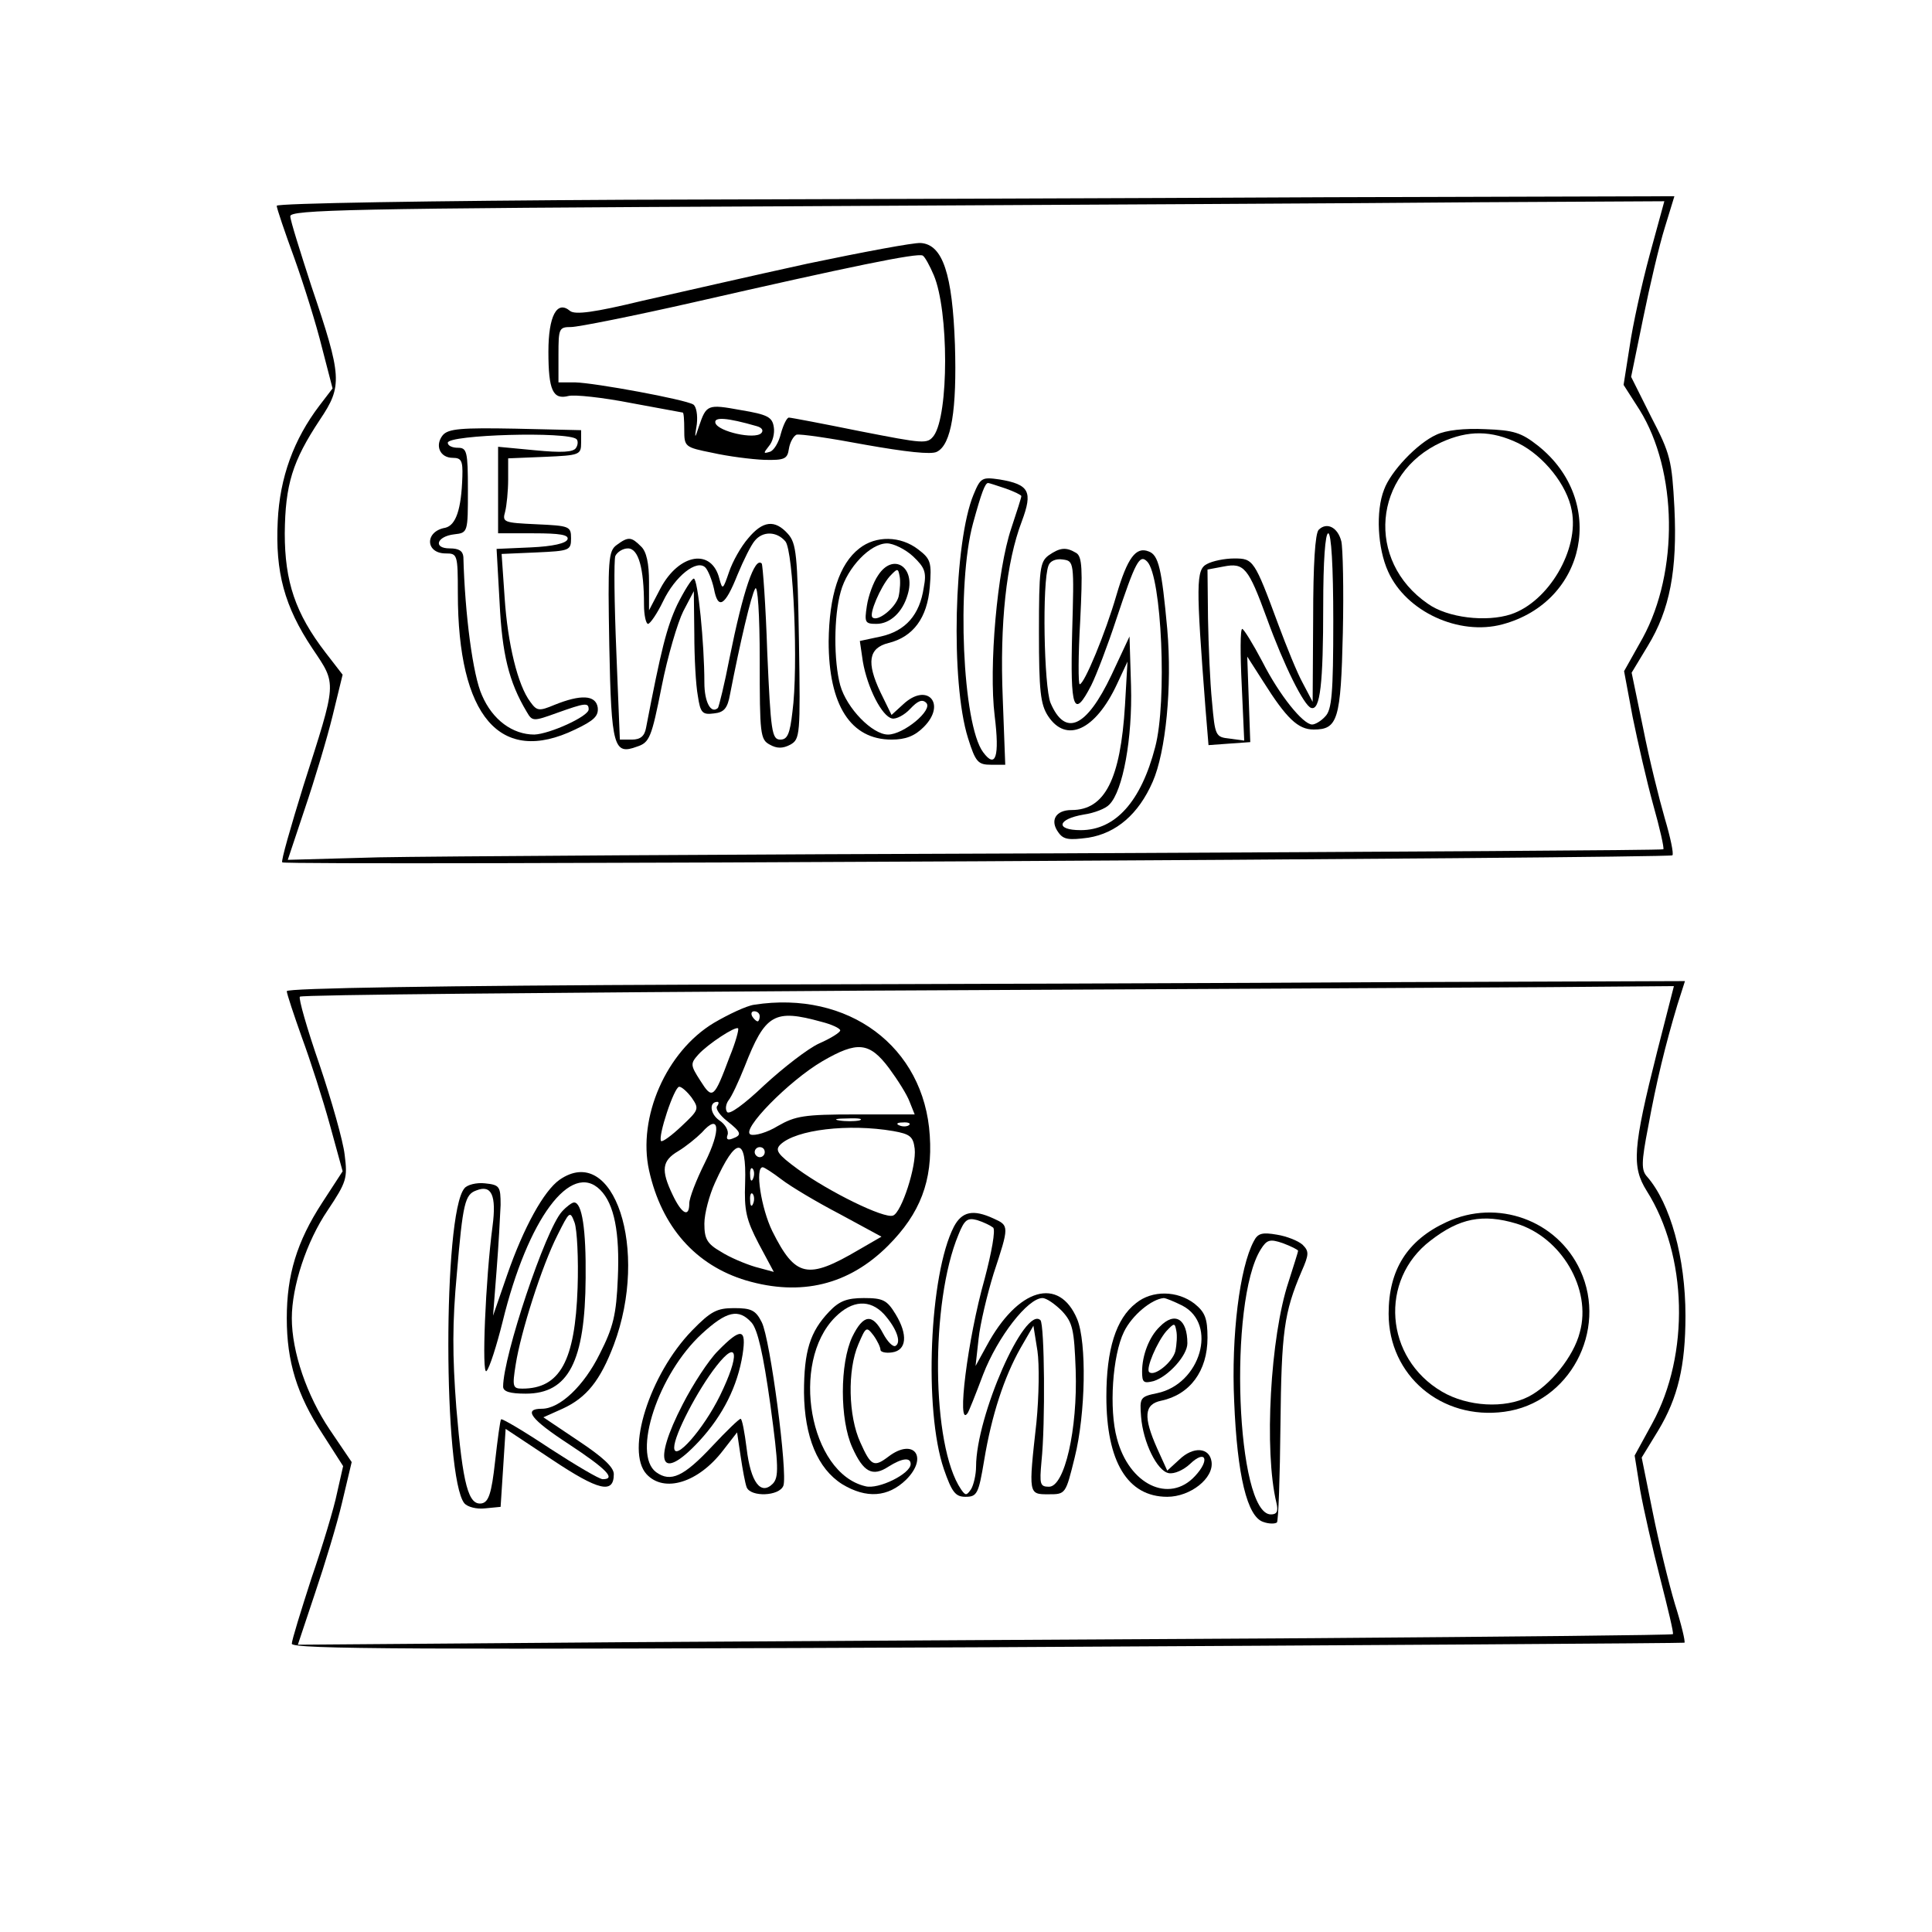 <?xml version="1.0" encoding="UTF-8" standalone="yes"?>
<svg version="1.0" xmlns="http://www.w3.org/2000/svg" width="101.6mm" height="101.6mm" viewBox="0 0 384 384" preserveAspectRatio="xMidYMid meet">
  <g transform="translate(0,384) scale(0.1,-0.1)" fill="#000000" stroke="none">
    <path d="M1248 3443 c-390 -2 -698 -7 -698 -12 0 -5 16 -52 35 -104 19 -53 44
-133 55 -178 l21 -81 -26 -34 c-51 -67 -79 -143 -83 -230 -5 -101 13 -169 69
-253 49 -73 49 -63 -18 -273 -25 -81 -45 -150 -42 -152 6 -7 2756 8 2763 14 3
3 -4 36 -15 73 -11 38 -31 118 -43 179 l-23 111 32 53 c44 72 59 151 53 275
-5 94 -8 107 -46 180 l-40 80 24 117 c13 64 32 145 43 180 l19 62 -691 -2
c-381 -2 -1006 -4 -1389 -5z m2031 -109 c-16 -59 -34 -141 -40 -183 l-12 -76
32 -50 c75 -121 78 -321 6 -453 l-37 -66 17 -91 c10 -49 28 -128 41 -175 13
-46 22 -86 20 -88 -2 -2 -537 -5 -1187 -8 -651 -2 -1266 -6 -1366 -8 l-181 -5
34 102 c19 56 44 139 55 184 l20 82 -34 44 c-60 78 -81 141 -81 237 1 97 15
143 70 226 45 67 44 85 -17 265 -22 68 -42 131 -42 139 -2 13 117 16 993 20
547 3 1162 6 1366 8 l372 2 -29 -106z"/>
    <path d="M1605 3316 c-110 -24 -258 -58 -329 -74 -95 -23 -133 -28 -143 -20
-26 22 -43 -10 -43 -81 0 -77 9 -96 40 -88 12 3 68 -3 124 -14 55 -10 102 -19
103 -19 2 0 3 -15 3 -34 0 -34 1 -35 56 -46 31 -7 78 -13 103 -14 41 -1 46 2
49 22 2 13 9 25 15 28 7 2 68 -7 137 -20 79 -14 131 -20 142 -14 29 14 40 84
36 213 -5 140 -24 199 -68 202 -14 1 -115 -18 -225 -41z m251 -23 c30 -71 30
-277 0 -319 -13 -17 -19 -16 -147 9 -74 15 -137 27 -141 27 -4 0 -11 -14 -16
-32 -4 -17 -14 -34 -22 -36 -13 -4 -13 -3 -2 11 8 9 12 26 10 38 -3 20 -12 25
-66 34 -66 12 -68 11 -83 -33 -8 -25 -9 -25 -4 5 2 18 -1 35 -7 39 -16 10
-195 43 -235 44 l-33 0 0 55 c0 52 1 55 25 55 14 0 124 22 243 49 311 71 446
99 456 93 4 -2 14 -20 22 -39z m-352 -300 c11 -3 14 -9 9 -14 -13 -13 -85 3
-91 20 -4 13 23 11 82 -6z"/>
    <path d="M880 2975 c-16 -20 -6 -45 20 -45 17 0 20 -6 19 -37 -2 -66 -13 -97
-34 -102 -41 -7 -40 -51 1 -51 23 0 24 -2 24 -79 0 -245 84 -343 233 -271 38
18 47 27 45 44 -4 25 -34 26 -86 5 -31 -13 -35 -12 -48 6 -25 33 -45 116 -51
207 l-6 87 69 3 c66 3 69 4 69 28 0 24 -3 25 -69 28 -65 3 -68 4 -62 25 3 12
6 41 6 64 l0 42 73 3 c69 3 72 4 72 28 l0 25 -131 3 c-107 2 -133 0 -144 -13z
m266 -8 c3 -3 3 -11 -1 -17 -5 -9 -29 -10 -81 -5 l-74 7 0 -86 0 -86 71 0 c52
0 70 -3 67 -12 -3 -8 -29 -14 -73 -16 l-68 -3 6 -107 c5 -101 18 -157 54 -217
11 -19 13 -19 60 -2 56 20 63 21 63 7 0 -14 -78 -49 -108 -50 -43 0 -83 29
-104 78 -18 39 -34 161 -37 275 -1 12 -9 17 -27 17 -34 0 -26 24 9 28 27 3 27
4 27 88 0 77 -2 84 -20 84 -11 0 -20 4 -20 10 0 16 240 23 256 7z"/>
    <path d="M2855 2976 c-38 -17 -91 -73 -104 -109 -17 -43 -13 -117 8 -163 36
-80 141 -128 227 -105 168 45 208 246 71 355 -33 26 -48 31 -105 33 -42 2 -78
-2 -97 -11z m163 -17 c50 -25 97 -83 106 -134 15 -77 -46 -181 -121 -206 -49
-16 -126 -7 -165 21 -124 85 -109 259 27 321 53 24 99 24 153 -2z"/>
    <path d="M1935 2857 c-39 -94 -46 -373 -11 -484 15 -48 20 -53 46 -53 l28 0
-5 133 c-6 147 7 270 38 351 22 59 15 73 -44 83 -35 5 -38 4 -52 -30z m64 12
c17 -6 31 -13 31 -15 0 -3 -9 -31 -20 -64 -28 -83 -45 -276 -33 -373 10 -81 2
-106 -23 -72 -41 55 -53 334 -20 455 17 62 24 80 30 80 2 0 17 -5 35 -11z"/>
    <path d="M1487 2770 c-14 -16 -31 -46 -38 -67 -12 -35 -13 -36 -19 -14 -15 62
-80 51 -117 -18 l-23 -44 0 56 c0 37 -5 61 -16 71 -19 19 -25 20 -48 3 -17
-12 -18 -29 -15 -200 4 -203 9 -218 55 -201 25 8 29 18 49 119 12 61 32 128
43 150 l21 40 1 -85 c0 -47 3 -102 7 -123 5 -34 9 -38 32 -35 20 2 27 10 32
38 20 103 42 197 50 210 5 9 9 -51 9 -142 0 -147 1 -158 20 -168 14 -8 26 -8
41 0 19 11 20 18 17 205 -3 173 -5 195 -22 214 -26 29 -50 26 -79 -9z m74 -6
c16 -19 26 -250 14 -339 -5 -44 -10 -55 -24 -55 -17 0 -19 16 -26 173 -3 94
-9 174 -11 177 -14 14 -37 -54 -64 -188 -10 -52 -21 -96 -23 -99 -14 -13 -27
12 -27 50 0 79 -13 207 -21 207 -4 0 -19 -24 -33 -52 -21 -45 -32 -89 -62
-245 -3 -16 -11 -23 -28 -23 l-24 0 -7 175 c-4 96 -5 181 -2 190 4 8 15 15 25
15 21 0 32 -39 32 -112 0 -21 4 -38 8 -38 4 0 18 20 30 45 24 50 67 84 84 67
5 -5 13 -24 17 -42 8 -43 22 -35 47 28 12 29 27 59 34 67 16 20 44 19 61 -1z"/>
    <path d="M2621 2787 c-7 -7 -11 -68 -11 -176 l-1 -166 -20 38 c-11 20 -32 72
-48 115 -48 130 -50 132 -88 132 -19 0 -43 -5 -54 -11 -22 -11 -22 -40 -3
-287 l6 -73 41 3 42 3 -3 85 -3 85 32 -50 c46 -73 69 -95 100 -95 48 0 54 19
58 192 2 87 0 169 -3 182 -7 28 -29 39 -45 23z m29 -181 c0 -145 -3 -177 -16
-190 -8 -9 -20 -16 -26 -16 -18 0 -65 58 -99 125 -19 36 -37 65 -40 65 -4 0
-4 -50 -1 -111 l5 -111 -29 4 c-28 3 -29 5 -35 73 -4 39 -7 113 -8 166 l-1 97
32 6 c41 8 49 -2 86 -103 34 -94 74 -174 88 -178 18 -6 24 48 24 203 0 89 4
144 10 144 6 0 10 -65 10 -174z"/>
    <path d="M1708 2750 c-40 -31 -60 -94 -61 -185 0 -127 44 -195 125 -195 28 0
46 7 64 25 46 46 7 90 -41 45 l-23 -21 -22 45 c-28 59 -24 88 16 98 49 12 77
50 82 111 4 49 2 56 -23 75 -35 27 -84 28 -117 2z m107 -16 c23 -22 27 -31 21
-62 -8 -54 -36 -86 -85 -97 l-42 -9 6 -41 c9 -52 38 -109 58 -113 8 -2 25 7
36 19 15 16 24 20 32 12 14 -14 -45 -63 -76 -63 -31 0 -82 52 -95 98 -13 48
-13 137 1 186 13 48 59 96 92 96 13 0 37 -12 52 -26z"/>
    <path d="M1745 2696 c-9 -13 -19 -40 -22 -60 -5 -33 -4 -36 19 -36 27 0 52 23
62 58 17 55 -29 85 -59 38z m41 -42 c-6 -22 -42 -51 -52 -41 -7 7 16 60 34 81
16 17 17 17 20 1 2 -9 1 -27 -2 -41z"/>
    <path d="M2084 2736 c-17 -13 -19 -27 -19 -153 0 -116 3 -143 18 -166 36 -55
94 -29 137 63 l21 45 -5 -87 c-9 -147 -40 -208 -106 -208 -32 0 -44 -21 -26
-45 10 -14 21 -15 59 -10 56 9 100 47 128 111 26 59 39 189 29 304 -11 119
-17 147 -37 154 -25 10 -42 -12 -64 -87 -22 -76 -64 -177 -73 -177 -3 0 -3 57
1 126 5 102 4 128 -8 135 -20 12 -32 11 -55 -5z m47 -153 c-4 -154 3 -173 38
-105 10 20 33 80 50 132 38 114 46 129 61 114 29 -29 40 -279 16 -369 -28
-108 -79 -165 -148 -165 -51 0 -47 22 6 31 21 3 44 12 51 20 27 27 46 132 43
236 l-3 98 -36 -77 c-50 -105 -92 -123 -121 -55 -13 32 -17 240 -4 273 3 9 15
14 28 12 23 -3 23 -4 19 -145z"/>
    <path d="M1393 1883 c-521 -2 -823 -7 -823 -13 0 -5 14 -47 30 -92 17 -46 42
-124 56 -175 l25 -91 -41 -63 c-50 -77 -70 -143 -70 -229 0 -86 20 -152 71
-230 l41 -64 -12 -53 c-6 -30 -29 -106 -51 -170 -21 -65 -39 -123 -39 -130 0
-11 241 -12 1383 -7 760 4 1383 8 1385 9 2 2 -6 36 -19 77 -12 40 -32 122 -44
182 l-22 109 33 54 c39 65 54 128 54 228 0 115 -30 223 -76 276 -12 13 -12 28
2 100 16 88 34 162 58 242 l15 47 -567 -2 c-312 -2 -937 -4 -1389 -5z m1901
-132 c-49 -194 -51 -230 -21 -278 81 -128 86 -325 11 -462 l-35 -64 11 -69 c7
-39 25 -118 40 -176 15 -59 27 -108 25 -110 -2 -2 -324 -5 -716 -8 -393 -2
-1007 -6 -1366 -8 l-651 -5 34 102 c19 56 44 138 54 181 l19 80 -44 65 c-45
67 -75 154 -75 221 0 63 29 152 71 214 38 57 40 64 34 111 -3 27 -26 108 -50
179 -25 72 -42 132 -39 135 3 4 508 8 1122 12 614 3 1228 6 1363 7 l246 2 -33
-129z"/>
    <path d="M1499 1843 c-15 -2 -51 -19 -80 -36 -95 -57 -152 -188 -129 -293 25
-113 93 -189 193 -219 109 -32 204 -9 282 69 64 64 89 129 83 219 -11 177
-162 289 -349 260z m11 -23 c0 -5 -2 -10 -4 -10 -3 0 -8 5 -11 10 -3 6 -1 10
4 10 6 0 11 -4 11 -10z m123 -11 c20 -5 37 -13 37 -17 0 -4 -19 -16 -42 -26
-22 -10 -71 -48 -109 -83 -40 -38 -70 -60 -74 -53 -4 6 -2 16 3 23 6 7 20 37
32 67 41 105 59 115 153 89z m-183 -70 c-31 -83 -34 -85 -58 -47 -20 31 -20
34 -4 52 19 21 74 57 79 52 2 -2 -5 -28 -17 -57z m317 -22 c17 -23 36 -53 41
-67 l10 -25 -117 0 c-103 0 -120 -3 -155 -23 -21 -13 -46 -20 -54 -17 -21 8
76 107 143 146 69 40 93 38 132 -14z m-392 -59 c15 -22 14 -24 -20 -56 -20
-19 -38 -32 -41 -30 -7 8 26 108 36 108 5 0 16 -10 25 -22z m50 -17 c-3 -5 6
-18 20 -29 29 -23 30 -28 11 -35 -10 -4 -13 -1 -10 7 3 8 -4 21 -16 29 -19 13
-21 37 -4 37 3 0 3 -4 -1 -9z m283 -28 c-10 -2 -28 -2 -40 0 -13 2 -5 4 17 4
22 1 32 -1 23 -4z m-307 -84 c-17 -34 -31 -70 -31 -81 0 -29 -15 -21 -33 17
-24 50 -21 68 11 87 15 9 36 26 47 37 35 40 39 6 6 -60z m406 75 c-3 -3 -12
-4 -19 -1 -8 3 -5 6 6 6 11 1 17 -2 13 -5z m-32 -12 c34 -6 40 -11 43 -35 4
-34 -26 -127 -43 -133 -17 -7 -127 47 -189 92 -41 30 -46 38 -35 49 31 30 136
42 224 27z m-294 -103 c-2 -55 2 -73 27 -121 l30 -56 -37 10 c-20 6 -51 19
-68 30 -28 16 -33 26 -33 56 0 20 10 57 21 81 42 93 63 93 60 0z m39 61 c0 -5
-4 -10 -10 -10 -5 0 -10 5 -10 10 0 6 5 10 10 10 6 0 10 -4 10 -10z m-23 -52
c-3 -8 -6 -5 -6 6 -1 11 2 17 5 13 3 -3 4 -12 1 -19z m56 -2 c18 -14 70 -45
116 -69 l83 -45 -45 -26 c-102 -60 -126 -55 -172 37 -22 45 -35 127 -19 127 3
0 20 -11 37 -24z m-56 -48 c-3 -8 -6 -5 -6 6 -1 11 2 17 5 13 3 -3 4 -12 1
-19z"/>
    <path d="M1112 1495 c-31 -22 -71 -94 -104 -189 l-28 -81 7 90 c4 50 7 108 8
130 0 37 -2 40 -31 43 -17 2 -36 -3 -41 -10 -43 -51 -42 -574 0 -626 6 -7 24
-12 41 -10 l31 3 5 77 5 78 92 -61 c93 -62 123 -69 123 -29 0 14 -22 34 -70
66 l-70 47 38 17 c48 22 75 56 102 127 71 189 0 403 -108 328z m81 -20 c28
-28 39 -85 35 -175 -3 -73 -9 -98 -36 -151 -31 -63 -79 -109 -115 -109 -38 0
-22 -21 53 -70 76 -50 95 -70 68 -70 -7 0 -54 28 -105 61 -51 34 -95 60 -97
58 -2 -2 -7 -40 -12 -84 -7 -64 -13 -80 -26 -83 -27 -5 -38 36 -51 190 -8 104
-8 170 1 266 12 141 16 158 39 166 30 12 40 -10 32 -71 -14 -105 -22 -299 -12
-288 6 6 20 50 32 98 50 205 136 320 194 262z"/>
    <path d="M1117 1432 c-33 -36 -117 -288 -117 -348 0 -10 14 -14 45 -14 85 0
118 64 119 230 1 96 -7 150 -23 150 -4 0 -15 -8 -24 -18z m31 -152 c-5 -145
-35 -200 -110 -200 -19 0 -20 4 -13 48 10 64 52 196 83 257 24 48 25 49 34 25
5 -14 8 -72 6 -130z"/>
    <path d="M1896 1402 c-49 -95 -60 -365 -20 -482 16 -46 23 -55 43 -55 23 0 26
6 37 72 15 91 40 166 72 223 l26 45 8 -50 c4 -27 3 -91 -2 -142 -16 -144 -16
-143 24 -143 34 0 34 0 52 73 22 88 24 229 5 275 -36 86 -118 62 -180 -53
l-22 -40 6 54 c3 29 17 88 30 130 31 94 31 95 0 109 -41 19 -63 14 -79 -16z
m78 -2 c5 -5 -3 -49 -17 -102 -34 -120 -56 -298 -34 -267 2 2 16 37 31 77 29
75 89 152 118 152 8 0 25 -12 39 -26 21 -23 24 -36 27 -117 4 -118 -22 -232
-53 -232 -18 0 -19 5 -15 50 8 76 6 272 -2 281 -31 30 -128 -191 -128 -291 0
-16 -5 -37 -10 -45 -9 -13 -11 -13 -20 0 -59 87 -61 372 -5 506 12 30 18 34
37 29 13 -4 27 -11 32 -15z"/>
    <path d="M2875 1411 c-78 -36 -115 -95 -115 -182 0 -123 105 -212 230 -195
129 17 206 161 151 281 -46 100 -165 143 -266 96z m139 -3 c89 -27 150 -130
126 -216 -12 -48 -59 -106 -102 -128 -47 -24 -121 -20 -172 10 -114 67 -125
222 -23 300 58 45 104 54 171 34z"/>
    <path d="M2492 1373 c-28 -52 -45 -188 -39 -318 6 -148 26 -230 58 -240 11 -4
23 -4 27 -1 3 4 6 91 7 194 2 185 7 223 42 305 15 34 15 40 2 53 -9 8 -32 17
-51 20 -29 5 -38 3 -46 -13z m88 -19 c0 -3 -9 -30 -19 -62 -36 -108 -49 -336
-24 -439 4 -17 1 -23 -11 -23 -69 0 -85 424 -20 527 12 19 18 21 44 12 16 -6
30 -13 30 -15z"/>
    <path d="M2258 1250 c-40 -31 -59 -92 -59 -186 0 -129 42 -199 121 -199 46 0
93 37 88 70 -4 28 -36 31 -64 4 l-24 -22 -20 44 c-28 63 -26 88 8 95 57 12 92
59 92 125 0 39 -5 51 -26 68 -34 26 -84 27 -116 1z m92 -5 c71 -37 36 -156
-50 -174 -34 -7 -35 -9 -32 -47 4 -51 32 -108 55 -112 11 -2 29 6 42 18 31 30
41 9 10 -24 -51 -55 -131 -17 -155 75 -16 58 -9 165 14 212 16 33 55 65 79 67
4 0 21 -7 37 -15z"/>
    <path d="M2305 1203 c-21 -20 -35 -57 -35 -89 0 -22 3 -24 23 -19 29 9 67 51
67 75 0 49 -25 64 -55 33z m31 -49 c-6 -22 -42 -51 -52 -41 -7 7 16 60 34 81
16 17 17 17 20 1 2 -9 1 -27 -2 -41z"/>
    <path d="M1648 1233 c-38 -40 -50 -78 -50 -161 1 -88 27 -151 76 -182 48 -29
91 -26 127 9 45 45 15 84 -35 46 -29 -22 -35 -19 -56 28 -24 52 -26 144 -4
195 15 35 16 36 30 18 8 -11 14 -24 14 -29 0 -4 10 -7 23 -5 29 4 32 35 7 76
-17 28 -25 32 -63 32 -34 0 -49 -6 -69 -27z m109 -5 c25 -28 35 -56 23 -63 -5
-3 -16 8 -25 25 -21 40 -39 38 -61 -7 -25 -53 -25 -165 0 -220 22 -49 40 -59
72 -38 27 17 44 19 44 5 0 -19 -64 -51 -90 -44 -111 26 -150 246 -60 336 34
34 69 36 97 6z"/>
    <path d="M1375 1195 c-84 -87 -132 -239 -90 -285 35 -38 103 -17 152 47 l28
36 7 -47 c4 -27 9 -54 12 -62 8 -20 65 -18 73 3 9 24 -26 292 -43 325 -12 24
-21 28 -55 28 -34 0 -46 -6 -84 -45z m119 16 c12 -14 23 -62 37 -162 17 -125
17 -145 5 -158 -24 -24 -44 3 -52 70 -4 32 -9 59 -12 59 -3 0 -28 -24 -56 -54
-57 -61 -83 -73 -112 -52 -48 36 4 195 91 275 49 45 73 51 99 22z"/>
    <path d="M1427 1155 c-19 -19 -50 -67 -70 -106 -61 -118 -44 -156 33 -73 47
51 76 109 86 172 8 52 -3 54 -49 7z m4 -89 c-33 -67 -91 -133 -91 -103 0 25
47 115 84 162 43 55 47 23 7 -59z"/>
  </g>
</svg>